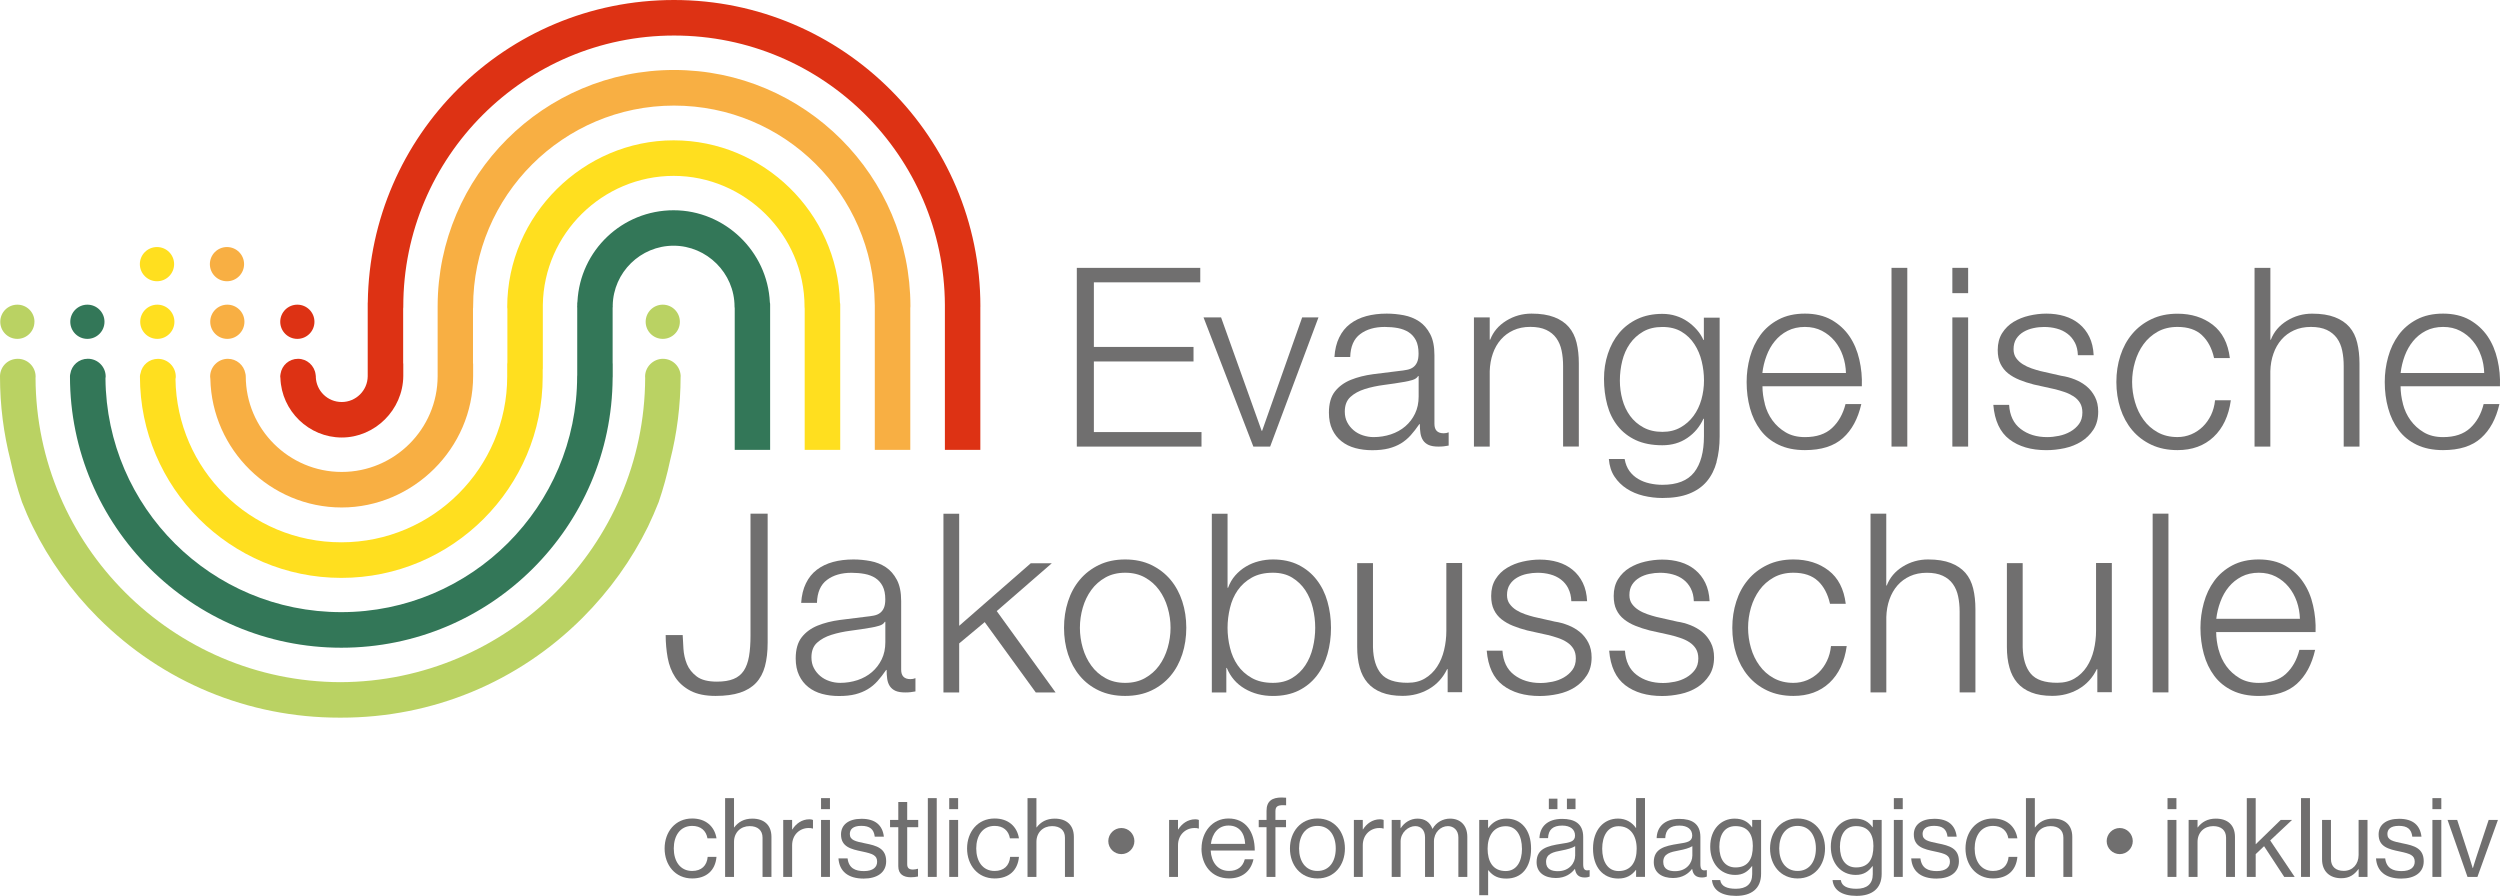 <?xml version="1.0" encoding="UTF-8"?>
<svg id="Ebene_2" data-name="Ebene 2" xmlns="http://www.w3.org/2000/svg" viewBox="0 0 567.02 203.19">
  <defs>
    <style>
      .cls-1 {
        fill: #f8af43;
      }

      .cls-1, .cls-2, .cls-3, .cls-4, .cls-5, .cls-6 {
        stroke-width: 0px;
      }

      .cls-2 {
        fill: #706f6f;
      }

      .cls-3 {
        fill: #337758;
      }

      .cls-4 {
        fill: #dd3214;
      }

      .cls-5 {
        fill: #bad263;
      }

      .cls-6 {
        fill: #ffdf1f;
      }
    </style>
  </defs>
  <g id="Ebene_1-2" data-name="Ebene 1">
    <g>
      <g>
        <path class="cls-2" d="M272.23,60.75v3.29h-24.13v14.65h22.6v3.29h-22.6v16.02h24.41v3.29h-28.28v-40.54h27.99Z"/>
        <path class="cls-2" d="M276.95,71.99l9.2,25.72h.11l9.08-25.72h3.7l-10.96,29.3h-3.81l-11.3-29.3h3.97Z"/>
        <path class="cls-2" d="M303.75,76.53c.6-1.25,1.42-2.27,2.47-3.07,1.04-.79,2.26-1.38,3.66-1.76,1.4-.38,2.95-.57,4.65-.57,1.29,0,2.58.13,3.87.37,1.28.25,2.44.71,3.47,1.39,1.02.68,1.85,1.64,2.5,2.87s.97,2.83.97,4.8v15.56c0,1.44.69,2.15,2.1,2.15.41,0,.8-.07,1.13-.22v3.01c-.42.08-.79.13-1.11.17-.32.04-.73.06-1.22.06-.91,0-1.63-.12-2.19-.36-.55-.25-.98-.6-1.28-1.05-.3-.46-.5-1-.6-1.62-.09-.62-.14-1.31-.14-2.07h-.11c-.65.95-1.3,1.79-1.96,2.53-.67.74-1.4,1.35-2.22,1.85-.81.49-1.74.87-2.79,1.14-1.04.26-2.28.4-3.72.4-1.36,0-2.64-.16-3.83-.48-1.19-.32-2.24-.83-3.13-1.54-.89-.7-1.59-1.59-2.1-2.67-.51-1.08-.76-2.36-.76-3.83,0-2.04.45-3.64,1.36-4.8.91-1.15,2.11-2.03,3.61-2.64,1.49-.6,3.18-1.03,5.05-1.28,1.88-.25,3.78-.48,5.71-.71.76-.08,1.42-.17,1.99-.29.57-.11,1.04-.31,1.42-.6.37-.28.67-.67.88-1.16.21-.49.31-1.13.31-1.93,0-1.21-.2-2.2-.59-2.98-.4-.77-.94-1.39-1.65-1.85-.7-.45-1.52-.76-2.44-.94-.93-.17-1.92-.26-2.99-.26-2.27,0-4.13.54-5.56,1.62-1.45,1.08-2.2,2.81-2.27,5.2h-3.58c.11-1.7.47-3.18,1.08-4.43ZM321.64,85.28c-.22.41-.66.72-1.3.91-.65.19-1.21.32-1.7.4-1.52.27-3.08.5-4.69.71-1.61.21-3.08.52-4.4.94-1.32.42-2.41,1.01-3.26,1.79-.85.78-1.28,1.88-1.28,3.32,0,.91.18,1.71.54,2.41s.84,1.3,1.45,1.82c.6.51,1.3.9,2.1,1.16s1.61.4,2.44.4c1.36,0,2.67-.21,3.92-.62,1.25-.42,2.34-1.02,3.27-1.82.93-.8,1.67-1.76,2.21-2.89.55-1.14.82-2.42.82-3.86v-4.65h-.11Z"/>
        <path class="cls-2" d="M337.88,71.99v5.05h.11c.68-1.78,1.89-3.21,3.63-4.29,1.74-1.08,3.66-1.62,5.74-1.62s3.75.27,5.14.8c1.38.53,2.49,1.28,3.32,2.24.83.97,1.42,2.15,1.76,3.55.34,1.4.51,2.97.51,4.71v18.85h-3.57v-18.28c0-1.25-.11-2.41-.34-3.49-.22-1.08-.62-2.01-1.19-2.81s-1.33-1.42-2.3-1.88c-.96-.45-2.16-.68-3.61-.68s-2.71.26-3.83.77c-1.12.51-2.06,1.21-2.84,2.1-.78.89-1.39,1.95-1.82,3.18-.43,1.23-.67,2.57-.71,4.01v17.09h-3.58v-29.3h3.58Z"/>
        <path class="cls-2" d="M389.35,104.76c-.47,1.74-1.22,3.22-2.24,4.43-1.02,1.21-2.36,2.14-4.01,2.79-1.65.65-3.67.97-6.05.97-1.47,0-2.92-.18-4.31-.51-1.4-.34-2.66-.87-3.77-1.59-1.12-.72-2.05-1.64-2.79-2.75-.74-1.12-1.16-2.45-1.28-4h3.58c.19,1.09.56,2.01,1.1,2.75.55.74,1.21,1.34,1.99,1.79.77.46,1.63.79,2.58,1,.95.21,1.91.32,2.9.32,3.33,0,5.73-.95,7.21-2.84,1.47-1.89,2.21-4.62,2.21-8.18v-3.97h-.11c-.84,1.82-2.05,3.27-3.67,4.37-1.61,1.1-3.49,1.65-5.65,1.65-2.35,0-4.35-.39-6.02-1.16-1.67-.78-3.04-1.85-4.12-3.21-1.08-1.36-1.87-2.96-2.36-4.79-.49-1.83-.74-3.8-.74-5.88s.29-3.91.88-5.71c.59-1.8,1.44-3.37,2.55-4.71,1.12-1.34,2.5-2.4,4.15-3.18,1.64-.77,3.53-1.16,5.65-1.16,1.09,0,2.13.15,3.09.46.97.3,1.84.73,2.64,1.28.8.55,1.51,1.19,2.13,1.9.62.72,1.11,1.48,1.45,2.27h.11v-5.05h3.58v26.91c0,2.16-.24,4.11-.72,5.85ZM381.15,96.95c1.17-.66,2.15-1.53,2.95-2.61.8-1.08,1.39-2.32,1.79-3.72.39-1.4.59-2.84.59-4.31s-.17-2.88-.51-4.32c-.34-1.44-.89-2.74-1.65-3.91-.76-1.18-1.73-2.12-2.93-2.84-1.19-.72-2.64-1.08-4.34-1.08s-3.16.35-4.37,1.05c-1.21.7-2.22,1.62-3.01,2.75-.79,1.13-1.37,2.43-1.73,3.89-.36,1.46-.54,2.95-.54,4.46s.19,2.91.57,4.31c.38,1.4.97,2.64,1.76,3.72.79,1.08,1.8,1.95,3.01,2.61,1.21.66,2.64,1,4.31,1,1.55,0,2.92-.33,4.09-1Z"/>
        <path class="cls-2" d="M400.26,91.61c.36,1.38.93,2.62,1.73,3.72.8,1.1,1.8,2.01,3.02,2.73,1.21.72,2.67,1.08,4.37,1.08,2.61,0,4.65-.68,6.13-2.05,1.47-1.36,2.5-3.18,3.07-5.45h3.58c-.76,3.33-2.15,5.91-4.18,7.72-2.02,1.82-4.89,2.73-8.6,2.73-2.32,0-4.31-.41-5.99-1.22-1.69-.81-3.06-1.93-4.12-3.35-1.06-1.42-1.85-3.07-2.36-4.94-.51-1.87-.76-3.85-.76-5.94,0-1.93.25-3.82.76-5.68.51-1.86,1.3-3.51,2.36-4.97,1.06-1.45,2.43-2.63,4.12-3.52,1.68-.89,3.68-1.34,5.99-1.34s4.35.48,6.02,1.42c1.67.95,3.02,2.19,4.07,3.72,1.04,1.53,1.78,3.29,2.24,5.28.46,1.99.65,4,.57,6.05h-22.54c0,1.29.18,2.62.54,4ZM417.97,80.68c-.43-1.25-1.05-2.36-1.84-3.32-.8-.96-1.76-1.74-2.9-2.33-1.14-.59-2.42-.88-3.86-.88s-2.79.29-3.92.88c-1.14.58-2.1,1.36-2.89,2.33-.8.96-1.43,2.08-1.9,3.35-.48,1.27-.79,2.57-.94,3.89h18.96c-.04-1.36-.27-2.67-.71-3.92Z"/>
        <path class="cls-2" d="M432.59,60.75v40.54h-3.58v-40.54h3.58Z"/>
        <path class="cls-2" d="M446.39,60.75v5.74h-3.58v-5.74h3.58ZM446.39,71.99v29.3h-3.58v-29.3h3.58Z"/>
        <path class="cls-2" d="M470.59,77.7c-.42-.81-.98-1.49-1.68-2.01-.7-.53-1.5-.92-2.41-1.16-.91-.25-1.87-.37-2.89-.37-.79,0-1.6.08-2.41.26-.81.17-1.56.45-2.24.85-.68.4-1.23.92-1.65,1.56-.41.64-.62,1.44-.62,2.38,0,.8.2,1.47.6,2.02.4.55.9,1.01,1.51,1.39.61.38,1.27.69,1.99.94.71.25,1.38.44,1.99.6l4.76,1.08c1.02.15,2.03.42,3.04.82,1,.4,1.89.92,2.67,1.56s1.41,1.44,1.9,2.39c.49.95.74,2.07.74,3.35,0,1.59-.36,2.95-1.07,4.06-.73,1.12-1.65,2.02-2.76,2.72-1.12.7-2.38,1.2-3.78,1.51-1.4.3-2.78.45-4.15.45-3.44,0-6.23-.81-8.37-2.44-2.14-1.63-3.36-4.24-3.66-7.84h3.58c.15,2.42,1.02,4.25,2.64,5.48,1.61,1.23,3.61,1.84,5.99,1.84.87,0,1.77-.1,2.69-.29.93-.19,1.79-.51,2.58-.96.8-.46,1.45-1.03,1.96-1.73.51-.7.76-1.56.76-2.59,0-.87-.18-1.6-.54-2.19-.36-.59-.84-1.08-1.45-1.48-.61-.39-1.3-.73-2.07-.99-.78-.27-1.57-.49-2.36-.68l-4.6-1.02c-1.18-.3-2.25-.65-3.23-1.05-.99-.4-1.85-.89-2.59-1.47-.74-.59-1.31-1.31-1.73-2.16-.42-.85-.63-1.9-.63-3.15,0-1.48.33-2.74.99-3.81.67-1.06,1.53-1.91,2.59-2.56,1.06-.64,2.24-1.12,3.55-1.42,1.3-.3,2.6-.46,3.89-.46,1.48,0,2.86.19,4.12.57,1.27.38,2.39.97,3.35,1.76.97.8,1.73,1.78,2.3,2.95.57,1.17.89,2.55.97,4.15h-3.58c-.04-1.1-.26-2.06-.68-2.87Z"/>
        <path class="cls-2" d="M499.43,76.02c-1.33-1.25-3.19-1.87-5.56-1.87-1.7,0-3.2.36-4.49,1.08-1.28.72-2.36,1.67-3.21,2.84-.85,1.17-1.5,2.5-1.93,4-.44,1.49-.66,3.02-.66,4.57s.22,3.07.66,4.57c.43,1.5,1.08,2.83,1.93,4,.85,1.18,1.92,2.12,3.21,2.84,1.29.72,2.79,1.08,4.49,1.08,1.09,0,2.14-.21,3.12-.62.99-.42,1.85-1,2.61-1.73.76-.74,1.38-1.62,1.88-2.64.48-1.02.79-2.14.91-3.35h3.58c-.49,3.56-1.8,6.33-3.92,8.32-2.12,1.99-4.85,2.98-8.17,2.98-2.23,0-4.22-.41-5.94-1.22-1.72-.81-3.17-1.92-4.35-3.32-1.17-1.4-2.06-3.04-2.67-4.91-.6-1.87-.91-3.87-.91-5.99s.3-4.12.91-5.99c.61-1.87,1.49-3.51,2.67-4.91,1.17-1.4,2.62-2.52,4.35-3.35,1.72-.83,3.7-1.25,5.94-1.25,3.14,0,5.79.83,7.98,2.5,2.17,1.67,3.47,4.19,3.89,7.56h-3.58c-.49-2.2-1.4-3.92-2.73-5.17Z"/>
        <path class="cls-2" d="M514.94,60.75v16.3h.11c.68-1.78,1.89-3.21,3.63-4.29,1.74-1.08,3.65-1.62,5.73-1.62s3.76.27,5.14.8c1.38.53,2.49,1.28,3.33,2.24.83.97,1.42,2.15,1.75,3.55.34,1.4.52,2.97.52,4.71v18.85h-3.58v-18.28c0-1.25-.11-2.41-.34-3.49-.22-1.08-.62-2.01-1.19-2.81-.58-.8-1.34-1.42-2.3-1.88-.97-.45-2.17-.68-3.61-.68s-2.71.26-3.83.77c-1.12.51-2.07,1.21-2.84,2.1-.78.89-1.39,1.95-1.82,3.18-.44,1.23-.67,2.57-.71,4.01v17.09h-3.58v-40.54h3.58Z"/>
        <path class="cls-2" d="M545,91.61c.36,1.38.93,2.62,1.73,3.72.8,1.1,1.8,2.01,3.01,2.73,1.21.72,2.67,1.08,4.38,1.08,2.61,0,4.65-.68,6.13-2.05,1.48-1.36,2.5-3.18,3.06-5.45h3.58c-.76,3.33-2.15,5.91-4.18,7.72-2.02,1.82-4.89,2.73-8.6,2.73-2.32,0-4.31-.41-5.99-1.22-1.68-.81-3.06-1.93-4.11-3.35-1.06-1.42-1.85-3.07-2.36-4.94-.52-1.87-.77-3.85-.77-5.94,0-1.93.25-3.82.77-5.68.51-1.86,1.3-3.51,2.36-4.97,1.06-1.45,2.43-2.63,4.11-3.52,1.68-.89,3.68-1.34,5.99-1.34s4.35.48,6.02,1.42c1.67.95,3.02,2.19,4.07,3.72,1.04,1.53,1.78,3.29,2.24,5.28.46,1.99.65,4,.57,6.05h-22.54c0,1.29.18,2.62.54,4ZM562.72,80.68c-.43-1.25-1.05-2.36-1.85-3.32-.79-.96-1.75-1.74-2.89-2.33-1.13-.59-2.42-.88-3.85-.88s-2.79.29-3.92.88c-1.14.58-2.1,1.36-2.9,2.33-.79.96-1.42,2.08-1.9,3.35-.47,1.27-.78,2.57-.93,3.89h18.96c-.04-1.36-.27-2.67-.71-3.92Z"/>
        <path class="cls-2" d="M174.11,116.5v29.25c0,2.08-.21,3.88-.62,5.39-.42,1.52-1.09,2.76-2.02,3.75-.93.98-2.14,1.72-3.63,2.21-1.49.49-3.34.74-5.54.74-2.31,0-4.2-.39-5.68-1.16-1.48-.78-2.63-1.8-3.47-3.07-.84-1.27-1.4-2.74-1.71-4.4-.3-1.67-.46-3.39-.46-5.17h3.86c.04.87.09,1.91.17,3.12.08,1.21.34,2.36.79,3.47.46,1.09,1.2,2.03,2.24,2.81,1.04.78,2.57,1.16,4.57,1.16,1.52,0,2.76-.2,3.75-.6.98-.39,1.76-1.02,2.33-1.87.56-.85.96-1.94,1.19-3.26.23-1.33.34-2.92.34-4.77v-27.6h3.86Z"/>
        <path class="cls-2" d="M182.8,132.29c.6-1.25,1.43-2.27,2.47-3.07,1.05-.79,2.26-1.38,3.66-1.76,1.4-.38,2.95-.57,4.66-.57,1.29,0,2.57.13,3.86.37,1.29.25,2.44.71,3.47,1.39,1.02.68,1.85,1.64,2.5,2.87.65,1.23.97,2.83.97,4.8v15.56c0,1.44.7,2.15,2.1,2.15.42,0,.8-.07,1.14-.22v3.01c-.42.08-.79.13-1.11.17-.32.04-.73.06-1.22.06-.91,0-1.64-.12-2.19-.36-.55-.25-.97-.6-1.28-1.05-.31-.46-.5-1-.6-1.62-.09-.62-.14-1.31-.14-2.07h-.11c-.65.95-1.29,1.79-1.96,2.53-.66.74-1.4,1.35-2.22,1.84-.81.49-1.74.87-2.78,1.14-1.05.27-2.28.4-3.72.4s-2.64-.16-3.84-.48c-1.19-.32-2.23-.83-3.12-1.54-.89-.7-1.59-1.59-2.1-2.67s-.77-2.36-.77-3.83c0-2.05.46-3.65,1.36-4.8.91-1.16,2.11-2.04,3.61-2.65,1.49-.6,3.17-1.03,5.05-1.28,1.87-.25,3.77-.48,5.7-.71.76-.08,1.42-.17,1.99-.28s1.04-.31,1.42-.6.67-.67.88-1.16c.21-.49.31-1.13.31-1.93,0-1.21-.2-2.2-.6-2.98-.4-.78-.95-1.39-1.65-1.85-.7-.45-1.52-.76-2.44-.93-.93-.17-1.92-.26-2.98-.26-2.27,0-4.13.54-5.56,1.62-1.44,1.08-2.2,2.81-2.27,5.2h-3.58c.11-1.7.47-3.19,1.08-4.43ZM200.68,141.03c-.22.41-.66.72-1.3.9-.64.19-1.21.32-1.7.4-1.52.27-3.08.5-4.69.71-1.61.21-3.08.52-4.4.94-1.32.41-2.41,1.01-3.27,1.79-.85.77-1.28,1.88-1.28,3.32,0,.91.18,1.72.54,2.41.36.7.84,1.3,1.45,1.82.61.51,1.3.9,2.1,1.16.79.27,1.61.4,2.44.4,1.36,0,2.67-.21,3.92-.62,1.25-.42,2.34-1.02,3.27-1.82.93-.8,1.66-1.76,2.22-2.9.55-1.14.82-2.42.82-3.86v-4.65h-.12Z"/>
        <path class="cls-2" d="M217.55,116.5v25.44l16.24-14.19h4.77l-12.49,10.85,13.34,18.45h-4.49l-11.58-15.95-5.79,4.83v11.13h-3.57v-40.54h3.57Z"/>
        <path class="cls-2" d="M261.13,128.14c1.72.83,3.17,1.95,4.35,3.35,1.17,1.4,2.06,3.04,2.67,4.91.61,1.87.91,3.87.91,5.99s-.3,4.12-.91,5.99c-.61,1.87-1.49,3.51-2.67,4.91-1.18,1.4-2.62,2.51-4.35,3.33-1.72.81-3.7,1.22-5.94,1.22s-4.21-.41-5.94-1.22c-1.72-.81-3.17-1.92-4.34-3.33-1.17-1.4-2.06-3.04-2.67-4.91-.61-1.87-.91-3.87-.91-5.99s.3-4.12.91-5.99c.6-1.87,1.49-3.51,2.67-4.91,1.17-1.4,2.62-2.52,4.34-3.35,1.73-.83,3.7-1.25,5.94-1.25s4.22.42,5.94,1.25ZM250.72,130.98c-1.29.72-2.36,1.67-3.21,2.84-.85,1.17-1.5,2.51-1.93,4-.43,1.5-.65,3.02-.65,4.57s.22,3.08.65,4.57c.43,1.49,1.08,2.83,1.93,4,.85,1.18,1.92,2.13,3.21,2.84,1.28.72,2.78,1.08,4.48,1.08s3.2-.36,4.49-1.08c1.28-.72,2.36-1.66,3.21-2.84.85-1.17,1.49-2.5,1.93-4,.43-1.5.66-3.02.66-4.57s-.22-3.07-.66-4.57c-.43-1.49-1.08-2.83-1.93-4-.85-1.17-1.92-2.12-3.21-2.84-1.29-.72-2.79-1.08-4.49-1.08s-3.2.36-4.48,1.08Z"/>
        <path class="cls-2" d="M278.42,116.5v16.81h.12c.38-1.06.92-1.99,1.62-2.79.7-.79,1.5-1.47,2.41-2.01.91-.55,1.89-.95,2.95-1.22,1.06-.27,2.13-.4,3.19-.4,2.23,0,4.17.42,5.82,1.25,1.65.83,3.02,1.96,4.11,3.38,1.1,1.42,1.92,3.07,2.44,4.94.53,1.87.8,3.85.8,5.94s-.26,4.06-.8,5.94c-.53,1.87-1.34,3.52-2.44,4.94-1.1,1.42-2.47,2.54-4.11,3.35-1.65.81-3.59,1.22-5.82,1.22-2.39,0-4.52-.55-6.39-1.65-1.88-1.1-3.23-2.67-4.07-4.71h-.11v5.56h-3.29v-40.54h3.57ZM297.76,137.88c-.36-1.49-.93-2.83-1.7-4-.78-1.17-1.77-2.13-2.98-2.87-1.21-.74-2.67-1.11-4.37-1.11-1.9,0-3.49.37-4.8,1.11-1.31.74-2.37,1.7-3.19,2.87-.81,1.17-1.4,2.51-1.75,4-.36,1.5-.55,3-.55,4.51s.18,3.02.55,4.51c.36,1.5.94,2.83,1.75,4,.81,1.17,1.88,2.13,3.19,2.87,1.3.74,2.9,1.11,4.8,1.11,1.7,0,3.16-.37,4.37-1.11,1.21-.74,2.21-1.69,2.98-2.87.77-1.17,1.34-2.5,1.7-4,.36-1.49.54-3,.54-4.51s-.18-3.02-.54-4.51Z"/>
        <path class="cls-2" d="M328.34,157.04v-5.28h-.12c-.95,1.96-2.32,3.47-4.12,4.51-1.8,1.04-3.79,1.56-5.99,1.56-1.85,0-3.43-.26-4.74-.77-1.31-.51-2.37-1.24-3.19-2.19s-1.41-2.1-1.79-3.47c-.38-1.36-.57-2.92-.57-4.66v-19.02h3.58v19.08c.07,2.65.69,4.65,1.85,6.02,1.15,1.36,3.15,2.04,5.98,2.04,1.55,0,2.88-.33,3.98-1,1.1-.66,2.01-1.54,2.73-2.64.72-1.1,1.25-2.36,1.59-3.78.34-1.42.51-2.87.51-4.35v-15.39h3.58v29.3h-3.29Z"/>
        <path class="cls-2" d="M355.7,133.45c-.41-.81-.97-1.48-1.67-2.01-.7-.53-1.51-.92-2.41-1.16-.91-.25-1.87-.37-2.9-.37-.8,0-1.6.09-2.41.26-.81.17-1.56.45-2.24.85-.68.4-1.23.92-1.64,1.56-.42.64-.63,1.44-.63,2.39,0,.79.2,1.47.6,2.01.4.55.9,1.01,1.5,1.39.61.38,1.27.69,1.99.94.72.25,1.38.44,1.99.6l4.77,1.08c1.02.15,2.03.42,3.03.82,1.01.4,1.89.92,2.67,1.56.78.64,1.41,1.44,1.9,2.39.49.95.74,2.06.74,3.35,0,1.59-.36,2.95-1.08,4.06-.72,1.12-1.64,2.03-2.75,2.73-1.12.7-2.38,1.2-3.77,1.5-1.4.3-2.79.46-4.15.46-3.44,0-6.24-.81-8.38-2.44-2.14-1.63-3.36-4.24-3.66-7.84h3.57c.15,2.42,1.03,4.25,2.64,5.48,1.61,1.23,3.61,1.85,5.99,1.85.87,0,1.77-.1,2.7-.29.93-.19,1.79-.51,2.58-.96.79-.46,1.45-1.03,1.96-1.73.51-.7.77-1.56.77-2.58,0-.87-.18-1.6-.54-2.19-.36-.59-.84-1.08-1.45-1.48-.6-.4-1.29-.73-2.07-.99-.78-.27-1.56-.49-2.36-.68l-4.6-1.02c-1.17-.3-2.25-.65-3.23-1.05-.99-.39-1.84-.89-2.59-1.47-.74-.59-1.32-1.3-1.73-2.16-.42-.85-.63-1.9-.63-3.15,0-1.48.33-2.74.99-3.8.66-1.06,1.53-1.92,2.59-2.56,1.06-.64,2.24-1.12,3.55-1.42,1.31-.3,2.61-.46,3.89-.46,1.47,0,2.85.19,4.12.57,1.27.38,2.39.97,3.35,1.76.97.8,1.73,1.78,2.3,2.95.57,1.17.89,2.55.97,4.15h-3.58c-.04-1.1-.27-2.06-.69-2.87Z"/>
        <path class="cls-2" d="M383.48,133.45c-.42-.81-.98-1.48-1.68-2.01-.7-.53-1.5-.92-2.41-1.16-.91-.25-1.87-.37-2.89-.37-.8,0-1.6.09-2.42.26-.81.17-1.56.45-2.24.85-.68.4-1.23.92-1.65,1.56-.42.64-.63,1.44-.63,2.39,0,.79.2,1.47.59,2.01.4.55.9,1.01,1.51,1.39.6.38,1.27.69,1.99.94.72.25,1.38.44,1.99.6l4.77,1.08c1.02.15,2.03.42,3.04.82,1,.4,1.89.92,2.67,1.56.78.64,1.41,1.44,1.9,2.39s.74,2.06.74,3.35c0,1.59-.36,2.95-1.08,4.06-.72,1.12-1.64,2.03-2.76,2.73-1.12.7-2.38,1.2-3.77,1.5-1.4.3-2.79.46-4.15.46-3.44,0-6.23-.81-8.37-2.44s-3.36-4.24-3.66-7.84h3.58c.15,2.42,1.03,4.25,2.64,5.48,1.61,1.23,3.61,1.85,5.99,1.85.87,0,1.77-.1,2.7-.29.93-.19,1.79-.51,2.58-.96.79-.46,1.45-1.03,1.96-1.73.51-.7.77-1.56.77-2.58,0-.87-.19-1.6-.54-2.19-.36-.59-.85-1.08-1.45-1.48-.61-.4-1.3-.73-2.08-.99-.78-.27-1.56-.49-2.36-.68l-4.6-1.02c-1.17-.3-2.25-.65-3.23-1.05-.98-.39-1.85-.89-2.58-1.47-.74-.59-1.32-1.3-1.73-2.16-.42-.85-.62-1.9-.62-3.15,0-1.48.33-2.74.99-3.8.66-1.06,1.53-1.92,2.58-2.56,1.06-.64,2.24-1.12,3.55-1.42,1.31-.3,2.6-.46,3.89-.46,1.48,0,2.85.19,4.12.57,1.27.38,2.39.97,3.35,1.76.97.8,1.73,1.78,2.3,2.95.57,1.17.89,2.55.97,4.15h-3.58c-.03-1.1-.26-2.06-.68-2.87Z"/>
        <path class="cls-2" d="M412.33,131.78c-1.33-1.25-3.19-1.88-5.57-1.88-1.7,0-3.2.36-4.48,1.08-1.29.72-2.36,1.67-3.21,2.84-.85,1.17-1.5,2.51-1.94,4-.43,1.5-.65,3.02-.65,4.57s.22,3.08.65,4.57c.43,1.49,1.08,2.83,1.94,4,.85,1.18,1.92,2.13,3.21,2.84,1.29.72,2.79,1.08,4.48,1.08,1.1,0,2.14-.21,3.13-.62.98-.42,1.85-1,2.61-1.73.76-.74,1.38-1.62,1.87-2.64.49-1.02.79-2.14.91-3.35h3.57c-.49,3.56-1.8,6.33-3.91,8.32-2.13,1.99-4.85,2.98-8.18,2.98-2.23,0-4.21-.41-5.93-1.22-1.72-.81-3.17-1.92-4.35-3.33-1.17-1.4-2.06-3.04-2.67-4.91-.61-1.87-.91-3.87-.91-5.99s.31-4.12.91-5.99c.6-1.87,1.49-3.51,2.67-4.91,1.17-1.4,2.62-2.52,4.35-3.35,1.72-.83,3.7-1.25,5.93-1.25,3.14,0,5.8.83,7.98,2.5,2.17,1.67,3.47,4.18,3.89,7.55h-3.57c-.5-2.2-1.4-3.92-2.73-5.17Z"/>
        <path class="cls-2" d="M427.82,116.5v16.3h.11c.69-1.78,1.89-3.21,3.63-4.29,1.74-1.08,3.66-1.62,5.74-1.62s3.76.27,5.14.8c1.38.53,2.49,1.28,3.33,2.24.83.96,1.42,2.15,1.76,3.55.34,1.4.51,2.97.51,4.71v18.85h-3.58v-18.28c0-1.25-.11-2.41-.34-3.49-.22-1.08-.62-2.01-1.19-2.81s-1.33-1.42-2.3-1.87c-.96-.45-2.17-.68-3.6-.68s-2.72.26-3.83.77c-1.12.51-2.06,1.21-2.84,2.1-.78.89-1.38,1.95-1.82,3.18-.43,1.23-.67,2.56-.71,4v17.09h-3.58v-40.54h3.58Z"/>
        <path class="cls-2" d="M475.69,157.04v-5.28h-.11c-.95,1.96-2.33,3.47-4.12,4.51-1.8,1.04-3.79,1.56-5.99,1.56-1.85,0-3.44-.26-4.74-.77-1.31-.51-2.37-1.24-3.19-2.19-.81-.95-1.41-2.1-1.78-3.47-.39-1.36-.58-2.92-.58-4.66v-19.02h3.58v19.08c.07,2.65.69,4.65,1.85,6.02,1.15,1.36,3.15,2.04,5.98,2.04,1.55,0,2.88-.33,3.98-1,1.1-.66,2.01-1.54,2.73-2.64.72-1.1,1.25-2.36,1.59-3.78s.51-2.87.51-4.35v-15.39h3.58v29.3h-3.29Z"/>
        <path class="cls-2" d="M491.82,116.5v40.54h-3.58v-40.54h3.58Z"/>
        <path class="cls-2" d="M503.21,147.36c.36,1.38.94,2.62,1.73,3.72.8,1.1,1.8,2.01,3.01,2.73,1.21.72,2.67,1.08,4.37,1.08,2.61,0,4.65-.68,6.13-2.04,1.48-1.36,2.5-3.18,3.07-5.45h3.57c-.76,3.33-2.15,5.91-4.17,7.72-2.03,1.82-4.9,2.73-8.61,2.73-2.31,0-4.31-.41-5.99-1.22-1.68-.81-3.06-1.93-4.11-3.35-1.06-1.42-1.85-3.07-2.36-4.94-.51-1.87-.77-3.85-.77-5.94,0-1.93.26-3.82.77-5.68.51-1.86,1.29-3.51,2.36-4.97,1.06-1.45,2.43-2.63,4.11-3.52,1.68-.89,3.68-1.34,5.99-1.34s4.35.48,6.02,1.42c1.67.95,3.02,2.18,4.05,3.72,1.05,1.53,1.8,3.29,2.24,5.28.46,1.99.65,4,.57,6.05h-22.54c0,1.28.19,2.62.54,4ZM520.93,136.43c-.44-1.25-1.06-2.36-1.85-3.32-.8-.97-1.76-1.74-2.89-2.33-1.14-.59-2.43-.88-3.87-.88s-2.78.29-3.91.88c-1.14.59-2.1,1.36-2.9,2.33-.8.96-1.43,2.08-1.9,3.35-.48,1.27-.79,2.57-.94,3.89h18.97c-.04-1.37-.28-2.67-.71-3.92Z"/>
      </g>
      <path class="cls-3" d="M166.6,69.57c0,.12.01.24.04.35v32.12h8.03v-32.94c0-.18-.01-.36-.06-.52-.53-11.56-10.21-20.89-21.83-20.89s-21.2,9.06-21.81,20.7c-.03.13-.05.25-.05.39v.45c-.01.11-.02.22-.02.33,0,.08,0,.18.02.26v15.25c-.01.09-.02.19-.02.28,0,29.5-23.99,53.49-53.5,53.49s-53.23-23.77-53.48-53.02c.02-.15.05-.3.05-.41,0-2.23-1.82-4.04-4.04-4.04-2.04,0-3.7,1.47-3.99,3.44-.05.18-.07.36-.07.55,0,33.93,27.61,61.55,61.54,61.55s61.35-27.42,61.54-61.18c.02-.1.02-.2.02-.31v-2.83c0-.11,0-.21-.02-.32v-12.43c.02-.11.03-.22.03-.34,0-.08,0-.15-.01-.23.14-7.49,6.3-13.54,13.81-13.54s13.82,6.2,13.82,13.82Z"/>
      <path class="cls-6" d="M182.47,69.57c0,.14.02.29.04.43v32.04h8.06v-32.94c0-.18-.03-.34-.07-.51-.53-20.31-17.35-36.76-37.72-36.76s-37.72,16.91-37.74,37.84c0,.13.01.28.04.41v12.1c-.03.14-.04.28-.04.43v2.77c0,20.74-16.88,37.62-37.63,37.62s-37.3-16.6-37.61-37.04c.04-.13.07-.32.07-.53,0-2.23-1.81-4.04-4.04-4.04-1.99,0-3.62,1.4-3.96,3.29-.08.22-.13.45-.13.7,0,25.19,20.5,45.69,45.68,45.69s45.65-20.47,45.67-45.64v-1.56c.02-.11.03-.21.03-.31v-14.4c.23-16.14,13.54-29.27,29.67-29.27s29.69,13.32,29.69,29.69Z"/>
      <path class="cls-1" d="M198.41,69.1v32.94h8.05v-32.17c.01-.13.03-.25.03-.39,0-29.56-24.05-53.61-53.61-53.61s-53.53,23.98-53.62,53.51v15.95c-.02,11.97-9.79,21.71-21.76,21.71s-21.76-9.75-21.76-21.75c0-.2-.04-.4-.09-.59-.34-1.9-2.01-3.32-3.96-3.32-2.22,0-4.03,1.81-4.03,4.05,0,.2.02.37.05.5.35,16.11,13.66,29.17,29.79,29.17s29.81-13.37,29.81-29.81v-2.68c0-.1-.01-.2-.03-.29v-12.33c.02-.1.03-.21.03-.31v-.02c0-.05,0-.1,0-.15,0-25.12,20.44-45.56,45.56-45.56s45.22,20.15,45.53,44.96c0,.07,0,.14,0,.21Z"/>
      <path class="cls-4" d="M214.3,102.04h8.05v-32.32c0-.08.01-.15.01-.23C222.36,31.18,191.18,0,152.88,0s-68.93,30.71-69.46,68.49c-.01.1-.02.19-.02.29v16.57c-.03,3.21-2.67,5.83-5.89,5.83s-5.77-2.54-5.88-5.66c.01-.03.01-.06.01-.1,0-.11-.01-.23-.04-.35,0-.05,0-.09-.02-.14-.25-2.01-1.95-3.55-3.98-3.55s-3.67,1.47-3.97,3.41c-.04.14-.06.28-.06.42,0,.07-.01.14-.01.2,0,.11.01.23.04.35.25,7.44,6.45,13.47,13.92,13.47s13.88-6.21,13.95-13.95v-2.68c0-.11-.01-.21-.03-.32v-12.28c.02-.11.03-.22.03-.34v-.18c0-33.87,27.56-61.42,61.42-61.42s61.25,27.41,61.42,61.1v32.87Z"/>
      <path class="cls-5" d="M154.38,85.43c0-.08,0-.14,0-.22-.12-2.16-1.86-3.83-4.03-3.83s-4.04,1.81-4.04,4.04c0,.09.01.2.02.3-.15,37.95-31.12,68.88-69.14,69-38.02-.13-68.98-31.05-69.13-69,.01-.11.02-.21.02-.3,0-2.23-1.82-4.04-4.04-4.04S.12,83.05,0,85.21c0,.08,0,.14,0,.22,0,6.55.83,12.91,2.38,18.99.69,3.22,1.55,6.37,2.6,9.44.74,1.89,1.54,3.76,2.44,5.58,3.71,7.55,8.69,14.53,14.82,20.66,14.62,14.62,34.06,22.67,54.73,22.67.08,0,.15,0,.22,0,.08,0,.15,0,.22,0,20.68,0,40.12-8.05,54.74-22.67,6.13-6.14,11.11-13.12,14.82-20.66.88-1.83,1.68-3.69,2.43-5.58,1.05-3.07,1.91-6.22,2.59-9.44,1.55-6.08,2.37-12.44,2.38-18.99Z"/>
      <path class="cls-5" d="M7.81,72.98c0,2.14-1.74,3.88-3.88,3.88S.06,75.12.06,72.98s1.73-3.88,3.88-3.88,3.88,1.74,3.88,3.88Z"/>
      <path class="cls-4" d="M71.32,72.98c0,2.14-1.74,3.88-3.88,3.88s-3.88-1.74-3.88-3.88,1.74-3.88,3.88-3.88,3.88,1.74,3.88,3.88Z"/>
      <path class="cls-3" d="M23.7,72.98c0,2.14-1.74,3.88-3.88,3.88s-3.88-1.74-3.88-3.88,1.74-3.88,3.88-3.88,3.88,1.74,3.88,3.88Z"/>
      <path class="cls-6" d="M39.56,72.98c0,2.14-1.74,3.88-3.88,3.88s-3.88-1.74-3.88-3.88,1.74-3.88,3.88-3.88,3.88,1.74,3.88,3.88Z"/>
      <path class="cls-1" d="M55.44,72.98c0,2.14-1.74,3.88-3.88,3.88s-3.88-1.74-3.88-3.88,1.74-3.88,3.88-3.88,3.88,1.74,3.88,3.88Z"/>
      <path class="cls-5" d="M154.2,72.98c0,2.14-1.73,3.88-3.88,3.88s-3.88-1.74-3.88-3.88,1.74-3.88,3.88-3.88,3.88,1.74,3.88,3.88Z"/>
      <path class="cls-6" d="M39.49,59.91c0,2.14-1.74,3.88-3.88,3.88s-3.89-1.74-3.89-3.88,1.74-3.88,3.89-3.88,3.88,1.74,3.88,3.88Z"/>
      <path class="cls-1" d="M55.36,59.91c0,2.14-1.73,3.88-3.88,3.88s-3.88-1.74-3.88-3.88,1.74-3.88,3.88-3.88,3.88,1.74,3.88,3.88Z"/>
      <g>
        <path class="cls-2" d="M150.74,192.44c0-3.75,2.4-6.8,6.25-6.8,3.05,0,5.07,1.75,5.52,4.5h-2.05c-.3-1.75-1.52-2.82-3.47-2.82-2.75,0-4.17,2.27-4.17,5.12s1.42,5.1,4.17,5.1c2.1,0,3.35-1.2,3.52-3.2h2c-.27,3.1-2.3,4.9-5.52,4.9-3.85,0-6.25-3.05-6.25-6.8Z"/>
        <path class="cls-2" d="M166.47,187.67h.05c.92-1.22,2.22-2,4.1-2,2.7,0,4.35,1.47,4.35,4.15v9.07h-2.02v-8.9c0-1.67-1.1-2.62-2.92-2.62-2.05,0-3.55,1.45-3.55,3.57v7.95h-2.02v-17.87h2.02v6.65Z"/>
        <path class="cls-2" d="M179.67,188.12h.05c.77-1.25,2.12-2.3,3.85-2.3.38,0,.57.05.82.15v1.95h-.08c-.3-.1-.5-.12-.9-.12-2,0-3.75,1.5-3.75,3.92v7.17h-2.02v-12.92h2.02v2.15Z"/>
        <path class="cls-2" d="M186.22,181.02h2.02v2.5h-2.02v-2.5ZM186.22,185.97h2.02v12.92h-2.02v-12.92Z"/>
        <path class="cls-2" d="M190.17,194.69h2.07c.27,2.25,1.77,2.88,3.7,2.88,2.12,0,3-.92,3-2.12,0-1.45-1-1.82-3.37-2.32-2.55-.53-4.82-1.05-4.82-3.87,0-2.15,1.65-3.55,4.65-3.55,3.2,0,4.77,1.52,5.07,4.05h-2.07c-.2-1.7-1.12-2.45-3.05-2.45s-2.6.82-2.6,1.85c0,1.4,1.25,1.67,3.47,2.12,2.6.52,4.77,1.1,4.77,4.07,0,2.6-2.12,3.92-5.1,3.92-3.55,0-5.52-1.67-5.72-4.57Z"/>
        <path class="cls-2" d="M201.87,185.97h1.87v-4.07h2.02v4.07h2.5v1.65h-2.5v8.4c0,.9.48,1.2,1.3,1.2.4,0,.85-.1,1.07-.17h.08v1.75c-.48.1-1.02.17-1.62.17-1.65,0-2.85-.67-2.85-2.5v-8.85h-1.87v-1.65Z"/>
        <path class="cls-2" d="M210.44,181.02h2.02v17.87h-2.02v-17.87Z"/>
        <path class="cls-2" d="M215.29,181.02h2.02v2.5h-2.02v-2.5ZM215.29,185.97h2.02v12.92h-2.02v-12.92Z"/>
        <path class="cls-2" d="M219.34,192.44c0-3.75,2.4-6.8,6.25-6.8,3.05,0,5.07,1.75,5.52,4.5h-2.05c-.3-1.75-1.52-2.82-3.47-2.82-2.75,0-4.17,2.27-4.17,5.12s1.42,5.1,4.17,5.1c2.1,0,3.35-1.2,3.52-3.2h2c-.27,3.1-2.3,4.9-5.52,4.9-3.85,0-6.25-3.05-6.25-6.8Z"/>
        <path class="cls-2" d="M235.06,187.67h.05c.92-1.22,2.22-2,4.1-2,2.7,0,4.35,1.47,4.35,4.15v9.07h-2.02v-8.9c0-1.67-1.1-2.62-2.92-2.62-2.05,0-3.55,1.45-3.55,3.57v7.95h-2.02v-17.87h2.02v6.65Z"/>
        <path class="cls-2" d="M251.37,190.77c0-1.62,1.32-2.97,2.97-2.97s2.95,1.35,2.95,2.97-1.32,2.95-2.95,2.95-2.97-1.32-2.97-2.95Z"/>
        <path class="cls-2" d="M267.19,188.12h.05c.77-1.25,2.12-2.3,3.85-2.3.38,0,.57.05.82.15v1.95h-.08c-.3-.1-.5-.12-.9-.12-2,0-3.75,1.5-3.75,3.92v7.17h-2.02v-12.92h2.02v2.15Z"/>
        <path class="cls-2" d="M272.52,192.44c0-3.75,2.45-6.8,6.12-6.8,3.87,0,5.95,3,5.95,7.27h-10c.15,2.62,1.57,4.62,4.17,4.62,1.87,0,3.12-.9,3.57-2.65h1.97c-.6,2.77-2.62,4.35-5.55,4.35-3.95,0-6.25-3.05-6.25-6.8ZM274.64,191.39h7.77c-.12-2.57-1.45-4.15-3.77-4.15s-3.7,1.8-4,4.15Z"/>
        <path class="cls-2" d="M285.49,185.97h1.77v-2.07c0-2.22,1.28-3.02,3.42-3.02.42,0,.75.03,1.02.05v1.72c-.35-.03-.45-.03-.65-.03-1.3,0-1.77.33-1.77,1.38v1.97h2.4v1.65h-2.4v11.27h-2.02v-11.27h-1.77v-1.65Z"/>
        <path class="cls-2" d="M292.57,192.44c0-3.75,2.4-6.8,6.25-6.8s6.22,3.05,6.22,6.8-2.35,6.8-6.22,6.8-6.25-3.05-6.25-6.8ZM302.96,192.44c0-2.85-1.4-5.12-4.15-5.12s-4.17,2.27-4.17,5.12,1.42,5.1,4.17,5.1,4.15-2.25,4.15-5.1Z"/>
        <path class="cls-2" d="M309.09,188.12h.05c.77-1.25,2.12-2.3,3.85-2.3.38,0,.58.05.83.15v1.95h-.08c-.3-.1-.5-.12-.9-.12-2,0-3.75,1.5-3.75,3.92v7.17h-2.02v-12.92h2.02v2.15Z"/>
        <path class="cls-2" d="M315.64,185.97h2.02v1.85h.05c.8-1.25,2.17-2.15,3.8-2.15s2.82.8,3.37,2.3h.05c.82-1.48,2.37-2.3,3.95-2.3,2.3,0,3.92,1.47,3.92,4.15v9.07h-2.03v-8.97c0-1.6-1.07-2.55-2.37-2.55-1.67,0-3.17,1.45-3.17,3.47v8.05h-2.02v-8.97c0-1.6-.9-2.55-2.22-2.55-1.58,0-3.32,1.45-3.32,3.47v8.05h-2.02v-12.92Z"/>
        <path class="cls-2" d="M335.49,185.97h2.02v1.82h.05c.97-1.32,2.27-2.12,4.15-2.12,3.27,0,5.55,2.5,5.55,6.8s-2.12,6.8-5.62,6.8c-1.75,0-3-.53-4.07-1.9h-.05v5.67h-2.02v-17.07ZM345.19,192.49c0-2.9-1.22-5.1-3.67-5.1-2.82,0-4.12,2.3-4.12,5.1s1.12,5.07,4.1,5.07c2.47,0,3.7-2.15,3.7-5.07Z"/>
        <path class="cls-2" d="M357.21,197.09h-.03c-.77,1-2.1,2.05-4.3,2.05-2.45,0-4.37-1.15-4.37-3.6,0-3.05,2.4-3.67,5.62-4.17,1.82-.27,3.1-.45,3.1-1.85s-1.05-2.27-2.9-2.27c-2.1,0-3.15.9-3.22,2.85h-1.95c.07-2.5,1.72-4.37,5.15-4.37,2.75,0,4.77,1.02,4.77,4.1v6.15c0,1.05.25,1.62,1.38,1.37h.08v1.47c-.25.1-.58.2-1.1.2-1.33,0-2.02-.6-2.22-1.92ZM357.26,194.12v-2.2c-.67.42-1.85.75-2.95.95-2.02.38-3.65.72-3.65,2.62,0,1.72,1.35,2.1,2.67,2.1,2.7,0,3.92-1.97,3.92-3.47ZM351.29,181.14h1.95v2.38h-1.95v-2.38ZM355.39,181.14h1.95v2.38h-1.95v-2.38Z"/>
        <path class="cls-2" d="M361.31,192.46c0-4.3,2.47-6.8,5.67-6.8,1.83,0,3.22.9,4.05,2.12h.05v-6.77h2.02v17.87h-2.02v-1.57h-.05c-.97,1.25-2.17,1.95-4,1.95-3.52,0-5.72-2.65-5.72-6.8ZM371.21,192.49c0-3-1.45-5.1-4.12-5.1-2.45,0-3.7,2.2-3.7,5.1s1.25,5.07,3.72,5.07c2.87,0,4.1-2.15,4.1-5.07Z"/>
        <path class="cls-2" d="M383.79,197.09h-.03c-.77,1-2.1,2.05-4.3,2.05-2.45,0-4.37-1.15-4.37-3.6,0-3.05,2.4-3.67,5.62-4.17,1.82-.27,3.1-.45,3.1-1.85s-1.05-2.27-2.9-2.27c-2.1,0-3.15.9-3.22,2.85h-1.95c.07-2.5,1.72-4.37,5.15-4.37,2.75,0,4.77,1.02,4.77,4.1v6.15c0,1.05.25,1.62,1.38,1.37h.08v1.47c-.25.1-.58.2-1.1.2-1.33,0-2.02-.6-2.22-1.92ZM383.84,194.12v-2.2c-.67.42-1.85.75-2.95.95-2.02.38-3.65.72-3.65,2.62,0,1.72,1.35,2.1,2.67,2.1,2.7,0,3.92-1.97,3.92-3.47Z"/>
        <path class="cls-2" d="M388.29,199.61h1.87c.2,1.42,1.55,1.97,3.55,1.97,2.37,0,3.7-1.07,3.7-3.32v-1.82h-.05c-.95,1.22-1.97,2-3.82,2-3.35,0-5.65-2.67-5.65-6.4,0-4.02,2.52-6.37,5.52-6.37,1.87,0,3.07.72,3.95,1.95h.05v-1.65h2.02v12.22c0,3.4-2.25,5-5.67,5s-5.25-1.35-5.47-3.57ZM397.56,191.94c0-2.82-1.2-4.57-3.95-4.57-2.42,0-3.65,1.9-3.65,4.7s1.27,4.67,3.67,4.67c2.97,0,3.92-2.07,3.92-4.8Z"/>
        <path class="cls-2" d="M401.46,192.44c0-3.75,2.4-6.8,6.25-6.8s6.22,3.05,6.22,6.8-2.35,6.8-6.22,6.8-6.25-3.05-6.25-6.8ZM411.86,192.44c0-2.85-1.4-5.12-4.15-5.12s-4.17,2.27-4.17,5.12,1.42,5.1,4.17,5.1,4.15-2.25,4.15-5.1Z"/>
        <path class="cls-2" d="M415.64,199.61h1.87c.2,1.42,1.55,1.97,3.55,1.97,2.37,0,3.7-1.07,3.7-3.32v-1.82h-.05c-.95,1.22-1.97,2-3.82,2-3.35,0-5.65-2.67-5.65-6.4,0-4.02,2.52-6.37,5.52-6.37,1.87,0,3.07.72,3.95,1.95h.05v-1.65h2.02v12.22c0,3.4-2.25,5-5.67,5s-5.25-1.35-5.47-3.57ZM424.91,191.94c0-2.82-1.2-4.57-3.95-4.57-2.42,0-3.65,1.9-3.65,4.7s1.27,4.67,3.67,4.67c2.97,0,3.92-2.07,3.92-4.8Z"/>
        <path class="cls-2" d="M429.54,181.02h2.02v2.5h-2.02v-2.5ZM429.54,185.97h2.02v12.92h-2.02v-12.92Z"/>
        <path class="cls-2" d="M433.49,194.69h2.07c.28,2.25,1.77,2.88,3.7,2.88,2.12,0,3-.92,3-2.12,0-1.45-1-1.82-3.37-2.32-2.55-.53-4.82-1.05-4.82-3.87,0-2.15,1.65-3.55,4.65-3.55,3.2,0,4.77,1.52,5.07,4.05h-2.08c-.2-1.7-1.12-2.45-3.05-2.45s-2.6.82-2.6,1.85c0,1.4,1.25,1.67,3.47,2.12,2.6.52,4.77,1.1,4.77,4.07,0,2.6-2.12,3.92-5.1,3.92-3.55,0-5.52-1.67-5.72-4.57Z"/>
        <path class="cls-2" d="M445.79,192.44c0-3.75,2.4-6.8,6.25-6.8,3.05,0,5.07,1.75,5.52,4.5h-2.05c-.3-1.75-1.52-2.82-3.47-2.82-2.75,0-4.17,2.27-4.17,5.12s1.42,5.1,4.17,5.1c2.1,0,3.35-1.2,3.52-3.2h2c-.27,3.1-2.3,4.9-5.52,4.9-3.85,0-6.25-3.05-6.25-6.8Z"/>
        <path class="cls-2" d="M461.51,187.67h.05c.92-1.22,2.22-2,4.1-2,2.7,0,4.35,1.47,4.35,4.15v9.07h-2.02v-8.9c0-1.67-1.1-2.62-2.92-2.62-2.05,0-3.55,1.45-3.55,3.57v7.95h-2.02v-17.87h2.02v6.65Z"/>
        <path class="cls-2" d="M477.81,190.77c0-1.62,1.33-2.97,2.97-2.97s2.95,1.35,2.95,2.97-1.33,2.95-2.95,2.95-2.97-1.32-2.97-2.95Z"/>
        <path class="cls-2" d="M491.61,181.02h2.02v2.5h-2.02v-2.5ZM491.61,185.97h2.02v12.92h-2.02v-12.92Z"/>
        <path class="cls-2" d="M498.41,187.67h.05c.92-1.22,2.22-2,4.1-2,2.7,0,4.35,1.47,4.35,4.15v9.07h-2.02v-8.9c0-1.67-1.1-2.62-2.92-2.62-2.05,0-3.55,1.45-3.55,3.57v7.95h-2.02v-12.92h2.02v1.7Z"/>
        <path class="cls-2" d="M513.51,191.92l-1.9,1.8v5.17h-2.02v-17.87h2.02v10.47l5.67-5.52h2.57l-4.95,4.65,5.55,8.27h-2.37l-4.57-6.97Z"/>
        <path class="cls-2" d="M521.89,181.02h2.03v17.87h-2.03v-17.87Z"/>
        <path class="cls-2" d="M534.96,198.89v-1.77h-.05c-.92,1.25-2.02,2.07-3.9,2.07-2.65,0-4.35-1.6-4.35-4.27v-8.95h2.02v8.9c0,1.67,1.08,2.65,2.9,2.65,2.05,0,3.37-1.55,3.37-3.6v-7.95h2.02v12.92h-2.02Z"/>
        <path class="cls-2" d="M538.91,194.69h2.07c.28,2.25,1.78,2.88,3.7,2.88,2.12,0,3-.92,3-2.12,0-1.45-1-1.82-3.37-2.32-2.55-.53-4.82-1.05-4.82-3.87,0-2.15,1.65-3.55,4.65-3.55,3.2,0,4.77,1.52,5.07,4.05h-2.08c-.2-1.7-1.12-2.45-3.05-2.45s-2.6.82-2.6,1.85c0,1.4,1.25,1.67,3.47,2.12,2.6.52,4.77,1.1,4.77,4.07,0,2.6-2.12,3.92-5.1,3.92-3.55,0-5.52-1.67-5.72-4.57Z"/>
        <path class="cls-2" d="M551.69,181.02h2.02v2.5h-2.02v-2.5ZM551.69,185.97h2.02v12.92h-2.02v-12.92Z"/>
        <path class="cls-2" d="M555.14,185.97h2.17l2.67,8.2c.38,1.15.85,2.72.85,2.72h.05s.47-1.6.85-2.72l2.72-8.2h2.1l-4.65,12.92h-2.25l-4.52-12.92Z"/>
      </g>
    </g>
  </g>
</svg>